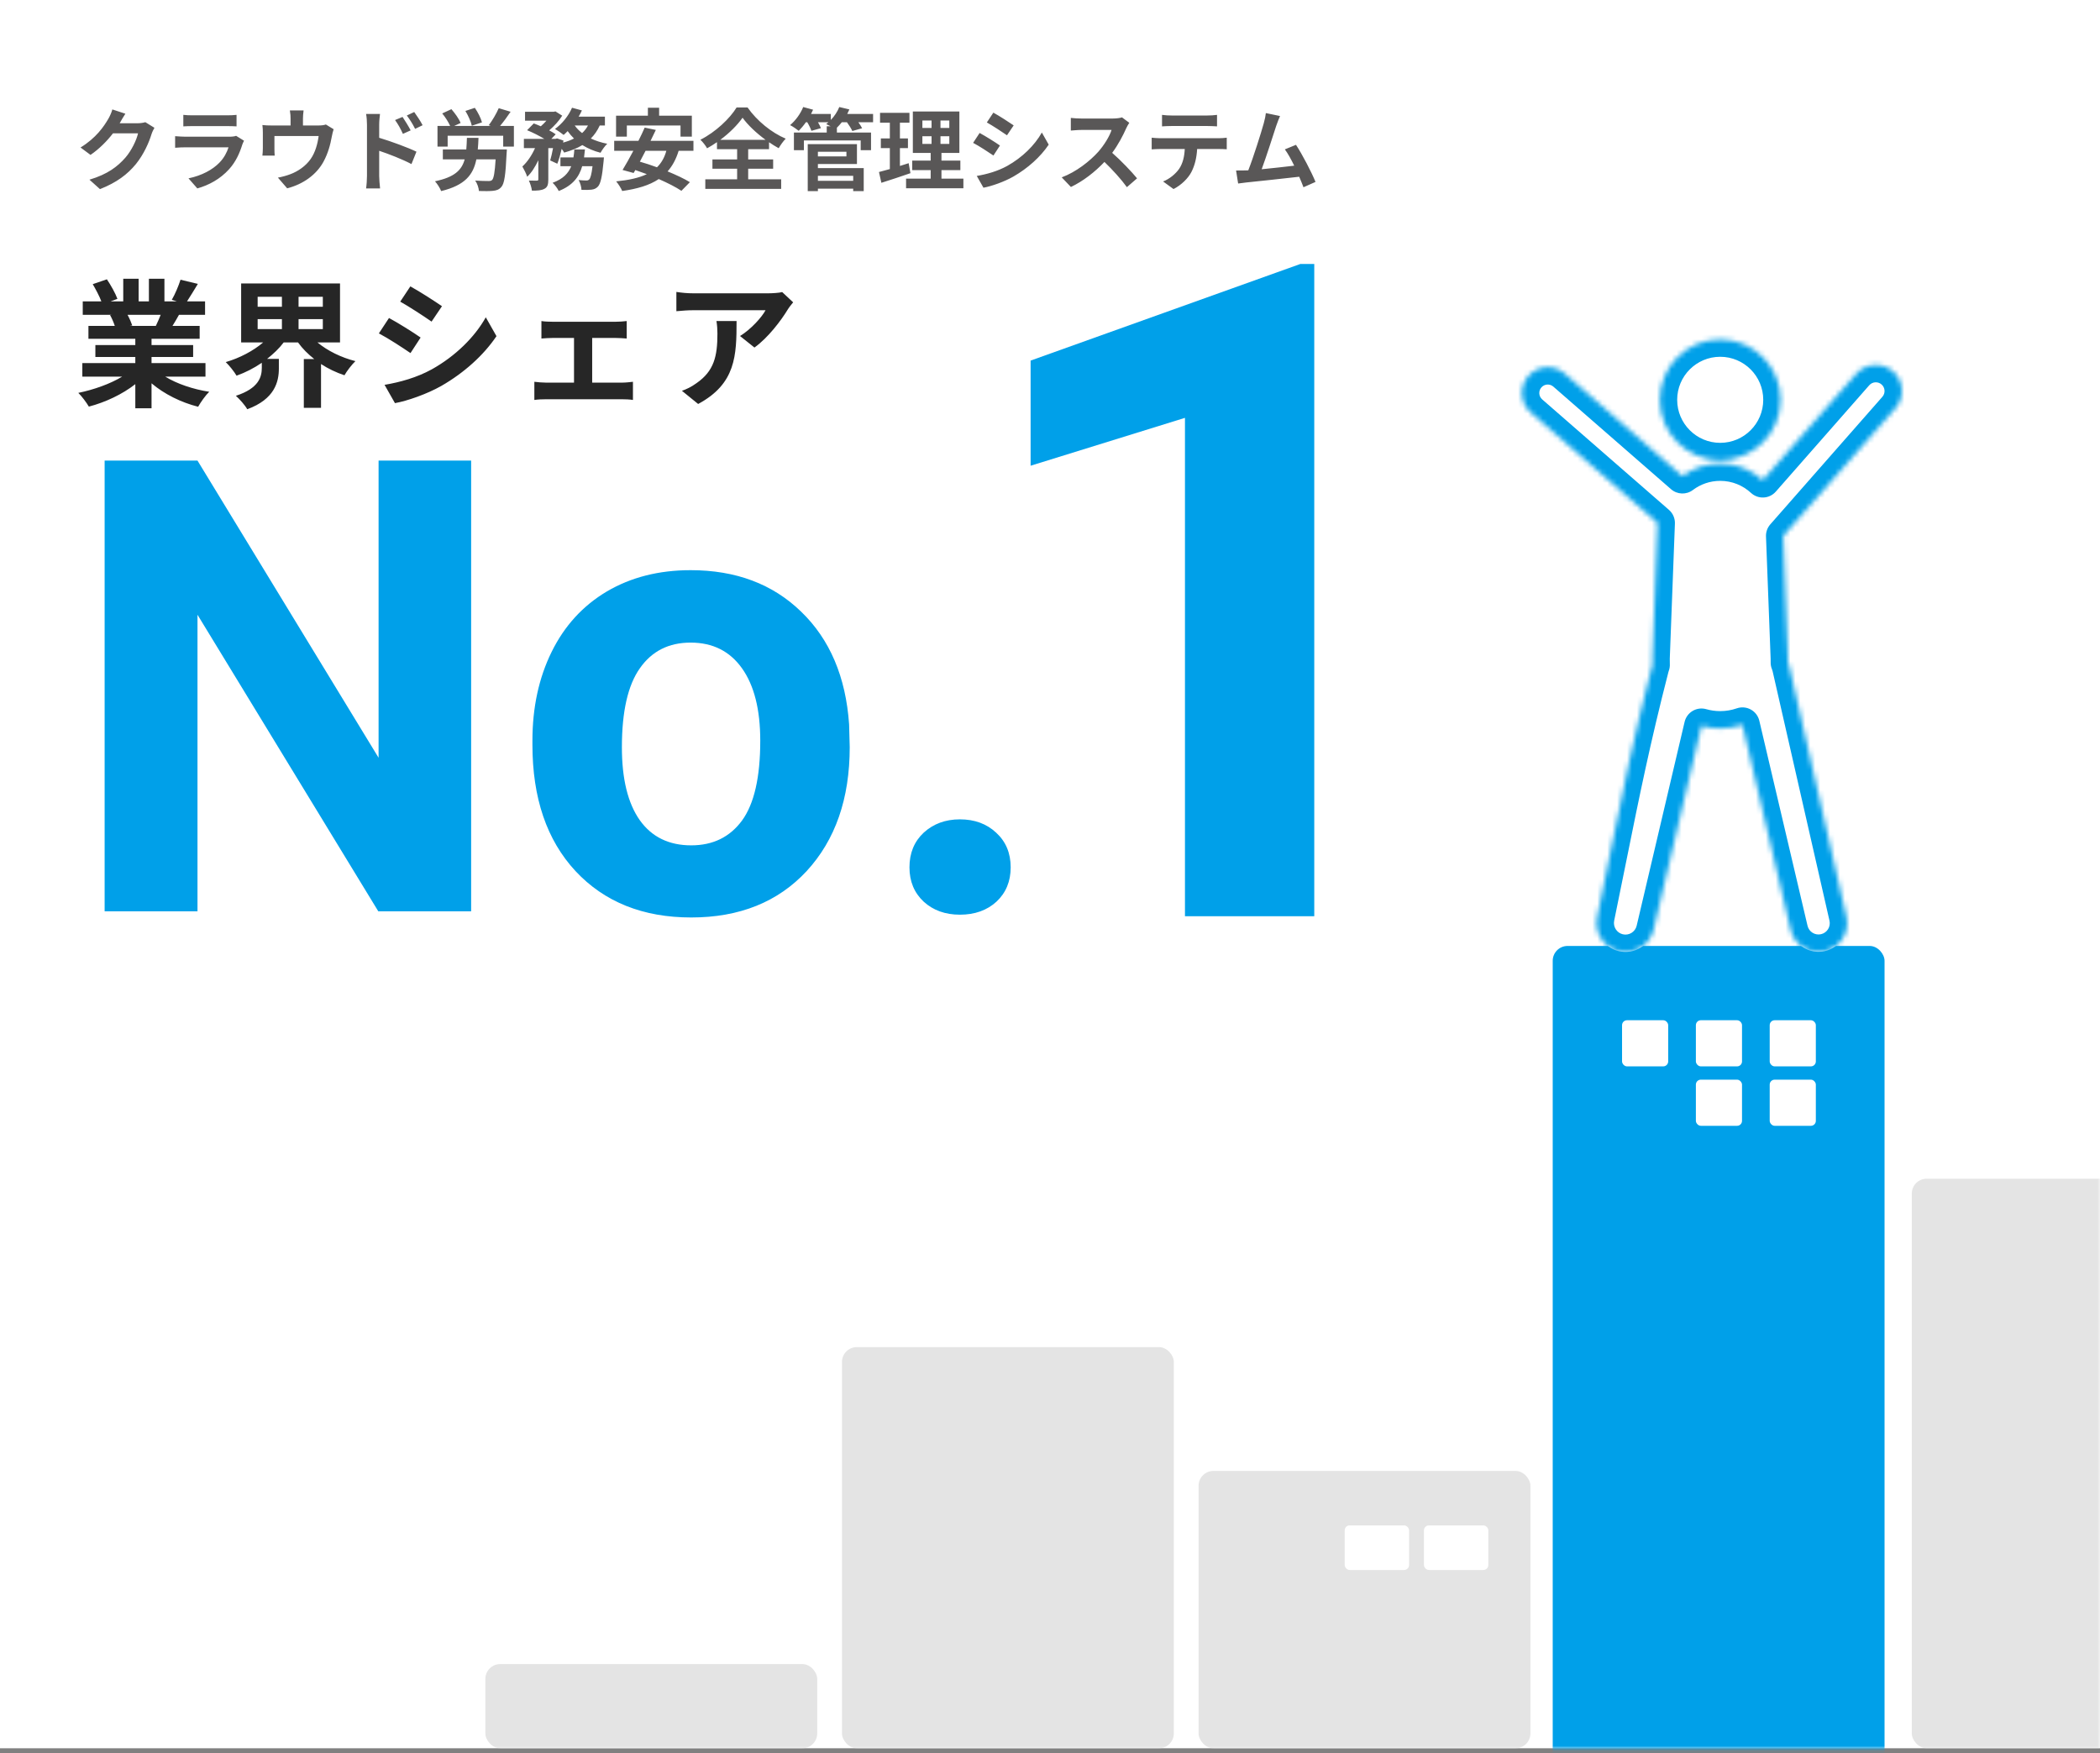 <svg width="424" height="354" viewBox="0 0 424 354" fill="none" xmlns="http://www.w3.org/2000/svg">
<rect x="0" y="0" width="424" height="354" fill="#808080" stroke="none"/>
<rect width="424" height="353" fill="white"/>
<mask id="mask0" style="mask-type:alpha" maskUnits="userSpaceOnUse" x="0" y="0" width="424" height="354">
<rect width="424" height="353.115" fill="white"/>
</mask>
<g mask="url(#mask0)">
<path d="M25.314 22.96L22.686 22.096C22.524 22.708 22.146 23.536 21.876 23.986C20.976 25.534 19.41 27.856 16.26 29.782L18.276 31.276C20.04 30.07 21.606 28.486 22.812 26.92H27.87C27.582 28.27 26.538 30.43 25.314 31.834C23.748 33.616 21.75 35.182 18.06 36.28L20.184 38.188C23.568 36.856 25.746 35.2 27.456 33.112C29.076 31.096 30.102 28.702 30.588 27.1C30.732 26.65 30.984 26.146 31.182 25.804L29.346 24.67C28.932 24.796 28.338 24.886 27.78 24.886H24.162C24.18 24.85 24.198 24.832 24.216 24.796C24.432 24.4 24.9 23.59 25.314 22.96ZM37.014 23.194V25.516C37.536 25.48 38.31 25.462 38.886 25.462H45.78C46.428 25.462 47.274 25.48 47.76 25.516V23.194C47.256 23.266 46.374 23.284 45.816 23.284H38.886C38.274 23.284 37.518 23.266 37.014 23.194ZM49.272 28.414L47.67 27.424C47.418 27.532 46.932 27.604 46.356 27.604H37.446C36.888 27.604 36.114 27.55 35.358 27.496V29.836C36.114 29.764 37.014 29.746 37.446 29.746H46.14C45.816 30.754 45.258 31.87 44.286 32.86C42.918 34.264 40.758 35.452 38.058 36.01L39.84 38.044C42.144 37.396 44.448 36.172 46.266 34.156C47.616 32.662 48.39 30.916 48.93 29.17C49.002 28.972 49.146 28.648 49.272 28.414ZM61.296 22.294H58.524C58.65 23.068 58.668 23.446 58.668 23.95V25.336H54.816C54.132 25.336 53.592 25.318 52.98 25.246C53.052 25.678 53.07 26.398 53.07 26.794V29.908C53.07 30.394 53.034 30.97 52.98 31.42H55.464C55.428 31.06 55.41 30.502 55.41 30.088V27.46H64.338C64.122 29.062 63.654 30.772 62.736 32.086C61.728 33.544 60.144 34.606 58.65 35.164C57.912 35.452 56.922 35.722 56.112 35.866L57.984 38.026C61.188 37.198 63.888 35.29 65.328 32.626C66.21 30.988 66.696 29.26 67.002 27.532C67.074 27.172 67.218 26.488 67.362 26.092L65.796 25.138C65.49 25.246 65.058 25.336 64.302 25.336H61.17V23.95C61.17 23.446 61.206 23.068 61.296 22.294ZM81.276 23.608L79.764 24.238C80.43 25.174 80.826 25.894 81.348 27.028L82.914 26.326C82.5 25.516 81.78 24.364 81.276 23.608ZM83.634 22.618L82.14 23.32C82.806 24.22 83.238 24.886 83.814 26.02L85.326 25.282C84.912 24.472 84.156 23.338 83.634 22.618ZM74.094 35.542C74.094 36.244 74.022 37.342 73.914 38.044H76.74C76.65 37.306 76.56 36.046 76.56 35.542V30.448C78.504 31.096 81.204 32.14 83.076 33.13L84.084 30.628C82.428 29.818 78.954 28.54 76.56 27.82V25.192C76.56 24.436 76.65 23.644 76.722 23.014H73.914C74.04 23.662 74.094 24.544 74.094 25.192V35.542ZM97.314 24.706C97.098 23.86 96.486 22.672 95.874 21.772L93.966 22.402C94.542 23.356 95.1 24.598 95.262 25.39L97.314 24.706ZM96.468 30.178C96.54 29.44 96.576 28.666 96.612 27.838H94.272C94.236 28.684 94.218 29.458 94.146 30.178H89.412V32.176H93.822C93.228 34.354 91.77 35.776 87.828 36.604C88.278 37.108 88.854 37.99 89.07 38.584C93.876 37.414 95.55 35.308 96.18 32.176H100.068C99.906 34.822 99.69 36.028 99.348 36.352C99.132 36.532 98.916 36.55 98.592 36.55C98.124 36.55 97.008 36.532 95.946 36.46C96.36 37.036 96.648 37.918 96.702 38.566C97.8 38.602 98.898 38.602 99.528 38.53C100.248 38.458 100.752 38.296 101.22 37.756C101.832 37.09 102.084 35.308 102.282 31.042C102.318 30.772 102.336 30.178 102.336 30.178H96.468ZM100.968 25.426C101.634 24.634 102.408 23.59 103.092 22.564L100.698 21.844C100.23 22.924 99.402 24.346 98.682 25.282L99.078 25.426H91.716L92.994 24.832C92.688 24.004 91.86 22.87 91.14 22.042L89.286 22.906C89.916 23.644 90.546 24.67 90.888 25.426H88.332V29.602H90.384V27.406H101.598V29.602H103.758V25.426H100.968ZM117.924 31.78C117.996 31.258 118.05 30.718 118.104 30.178H115.962C115.926 30.736 115.872 31.258 115.782 31.78H113.154V33.562H115.332C114.774 34.966 113.73 36.118 111.57 36.91C112.02 37.306 112.578 38.062 112.812 38.566C115.656 37.45 116.934 35.704 117.546 33.562H119.634C119.436 35.236 119.202 36.01 118.95 36.244C118.77 36.406 118.626 36.442 118.374 36.442C118.086 36.442 117.474 36.424 116.826 36.352C117.15 36.91 117.384 37.738 117.402 38.332C118.23 38.368 118.968 38.35 119.418 38.296C119.958 38.224 120.336 38.08 120.732 37.666C121.254 37.09 121.578 35.704 121.866 32.59C121.902 32.338 121.938 31.78 121.938 31.78H117.924ZM118.716 25.336C118.41 25.912 118.014 26.434 117.528 26.866C116.934 26.416 116.43 25.894 116.034 25.336H118.716ZM122.136 25.336V23.554H116.826C117.078 23.14 117.294 22.726 117.492 22.294L115.494 21.754C114.792 23.41 113.46 25.03 112.056 26.038C112.56 26.326 113.388 26.902 113.802 27.244C114.072 27.01 114.342 26.758 114.612 26.47C114.99 27.01 115.422 27.514 115.89 27.964C115.242 28.306 114.486 28.576 113.694 28.792L113.766 28.378L112.47 27.946L112.182 28.036H111.318L112.2 27.118C111.858 26.866 111.408 26.596 110.886 26.326C111.894 25.462 112.902 24.364 113.514 23.356L112.146 22.492L111.822 22.564H106.008V24.364H110.328C109.986 24.76 109.59 25.156 109.194 25.498C108.708 25.282 108.204 25.084 107.772 24.922L106.422 26.29C107.538 26.74 108.888 27.424 109.896 28.036H105.774V29.908H108.024C107.394 31.33 106.458 32.734 105.468 33.616C105.792 34.192 106.26 35.074 106.44 35.686C107.304 34.894 108.06 33.688 108.69 32.356V36.208C108.69 36.424 108.618 36.46 108.402 36.478C108.168 36.478 107.448 36.478 106.782 36.46C107.052 37.036 107.34 37.9 107.394 38.494C108.51 38.494 109.32 38.458 109.932 38.116C110.562 37.792 110.706 37.216 110.706 36.244V29.908H111.66C111.498 30.826 111.282 31.726 111.084 32.392L112.524 33.058C112.848 32.248 113.154 31.168 113.406 30.052C113.622 30.34 113.802 30.61 113.91 30.808C115.278 30.43 116.52 29.944 117.582 29.296C118.662 29.962 119.886 30.502 121.254 30.844C121.542 30.304 122.136 29.458 122.604 29.026C121.398 28.792 120.282 28.432 119.292 27.964C120.03 27.226 120.624 26.362 121.092 25.336H122.136ZM126.564 25.336H137.4V27.586H139.686V23.356H133.08V21.754H130.812V23.356H124.386V27.586H126.564V25.336ZM134.538 30.448C134.16 31.834 133.53 32.914 132.648 33.778C131.46 33.346 130.29 32.95 129.192 32.644C129.57 31.942 129.966 31.204 130.344 30.448H134.538ZM140.01 30.448V28.432H131.352C131.73 27.676 132.09 26.938 132.414 26.236L130.164 25.768C129.804 26.596 129.372 27.514 128.904 28.432H124.008V30.448H127.878C127.104 31.906 126.348 33.274 125.7 34.318L127.932 34.93L128.274 34.336C129.03 34.588 129.804 34.876 130.596 35.164C128.976 35.938 126.924 36.37 124.404 36.622C124.818 37.09 125.43 38.062 125.628 38.566C128.652 38.134 131.1 37.432 133.008 36.154C134.826 36.946 136.482 37.792 137.58 38.53L139.29 36.784C138.156 36.082 136.536 35.326 134.79 34.606C135.762 33.508 136.5 32.158 137.022 30.448H140.01ZM145.428 28.234C147.3 26.848 148.902 25.228 149.928 23.77C150.972 25.228 152.7 26.866 154.572 28.234H145.428ZM151.062 34.066H156.102V32.194H151.062V30.124H155.274V28.72C155.922 29.17 156.57 29.566 157.218 29.926C157.614 29.26 158.082 28.576 158.64 28C155.796 26.794 152.862 24.436 150.936 21.7H148.722C147.39 23.896 144.492 26.668 141.414 28.216C141.9 28.666 142.494 29.44 142.764 29.944C143.448 29.566 144.114 29.152 144.762 28.702V30.124H148.83V32.194H143.844V34.066H148.83V36.208H142.404V38.134H157.722V36.208H151.062V34.066ZM172.266 35.506V36.514H165.138V35.506H172.266ZM170.898 30.646V31.582H165.138V30.646H170.898ZM165.138 33.112H173.022V29.098H163.086V38.584H165.138V38.098H172.266V38.584H174.39V33.94H165.138V33.112ZM176.28 23.014H171.06C171.222 22.708 171.366 22.402 171.492 22.096L169.458 21.61C169.08 22.546 168.468 23.482 167.748 24.22V23.014H163.752C163.896 22.726 164.04 22.438 164.166 22.15L162.168 21.61C161.628 22.978 160.602 24.364 159.522 25.264C160.008 25.498 160.854 26.074 161.268 26.416C161.736 25.948 162.24 25.354 162.708 24.688H162.996C163.356 25.282 163.68 25.966 163.824 26.416L165.75 25.876C165.624 25.552 165.408 25.12 165.156 24.688H167.262C167.118 24.814 166.956 24.94 166.812 25.048C167.046 25.156 167.388 25.318 167.712 25.498H166.92V26.758H160.296V30.322H162.312V28.36H173.778V30.322H175.866V26.758H168.972V25.786C169.296 25.462 169.638 25.102 169.962 24.688H171.006C171.438 25.282 171.888 25.984 172.086 26.452L174.066 25.894C173.904 25.552 173.616 25.12 173.31 24.688H176.28V23.014ZM183.462 32.95C182.886 33.148 182.292 33.328 181.698 33.508V29.908H183.318V27.946H181.698V24.778H183.624V22.78H177.684V24.778H179.664V27.946H177.846V29.908H179.664V34.138C178.836 34.372 178.098 34.57 177.468 34.732L177.954 36.91C179.682 36.352 181.842 35.668 183.822 34.966L183.462 32.95ZM186.234 27.514H188.088V29.062H186.234V27.514ZM186.234 24.328H188.088V25.84H186.234V24.328ZM191.67 25.84H189.888V24.328H191.67V25.84ZM191.67 29.062H189.888V27.514H191.67V29.062ZM190.086 36.064V34.354H193.902V32.428H190.086V30.88H193.704V22.51H184.308V30.88H187.908V32.428H184.182V34.354H187.908V36.064H182.94V38.008H194.514V36.064H190.086ZM200.562 22.744L199.248 24.724C200.436 25.39 202.308 26.614 203.316 27.316L204.666 25.318C203.73 24.67 201.75 23.392 200.562 22.744ZM197.214 35.524L198.564 37.9C200.166 37.612 202.74 36.712 204.576 35.668C207.528 33.976 210.066 31.69 211.74 29.206L210.354 26.758C208.914 29.332 206.412 31.798 203.352 33.508C201.39 34.588 199.23 35.182 197.214 35.524ZM197.79 26.848L196.476 28.846C197.682 29.476 199.554 30.7 200.58 31.402L201.894 29.386C200.976 28.738 198.996 27.496 197.79 26.848ZM228.012 24.796L226.536 23.698C226.176 23.824 225.456 23.932 224.682 23.932H218.328C217.788 23.932 216.69 23.878 216.204 23.806V26.362C216.582 26.344 217.572 26.236 218.328 26.236H224.43C224.034 27.514 222.936 29.296 221.748 30.646C220.056 32.536 217.266 34.732 214.368 35.812L216.222 37.756C218.688 36.586 221.082 34.714 222.99 32.698C224.682 34.336 226.356 36.172 227.526 37.792L229.578 36.01C228.516 34.714 226.338 32.41 224.556 30.862C225.762 29.242 226.77 27.316 227.382 25.912C227.544 25.552 227.868 24.994 228.012 24.796ZM234.618 23.194V25.516C235.176 25.48 235.932 25.444 236.562 25.444H243.78C244.41 25.444 245.112 25.48 245.724 25.516V23.194C245.112 23.284 244.392 23.32 243.78 23.32H236.544C235.95 23.32 235.212 23.284 234.618 23.194ZM232.53 27.802V30.16C233.034 30.124 233.718 30.088 234.258 30.088H239.208C239.136 31.6 238.83 32.95 238.092 34.066C237.372 35.11 236.112 36.154 234.834 36.64L236.94 38.17C238.542 37.36 239.928 35.956 240.558 34.714C241.206 33.454 241.602 31.942 241.71 30.088H246.048C246.552 30.088 247.236 30.106 247.686 30.142V27.802C247.218 27.874 246.426 27.91 246.048 27.91H234.258C233.7 27.91 233.07 27.856 232.53 27.802ZM258.445 23.428L255.583 22.834C255.511 23.446 255.403 24.004 255.151 24.922C254.629 26.794 253.081 31.726 252.037 34.39C251.875 34.39 251.695 34.408 251.551 34.408C250.957 34.426 250.183 34.426 249.571 34.426L249.985 37.054C250.561 36.982 251.227 36.892 251.677 36.838C253.945 36.604 259.399 36.028 262.315 35.686C262.657 36.46 262.945 37.198 263.179 37.81L265.609 36.73C264.781 34.714 262.945 31.186 261.667 29.242L259.417 30.16C260.011 30.952 260.677 32.158 261.307 33.454C259.489 33.67 256.933 33.958 254.737 34.174C255.637 31.762 257.095 27.19 257.671 25.426C257.941 24.634 258.211 23.968 258.445 23.428Z" fill="#595757"/>
<path d="M265.356 185H239.25V84.37L208.085 94.036V72.808L262.556 53.296H265.356V185Z" fill="#00A0E9"/>
<path d="M95.125 184H76.375L39.875 124.125V184H21.125V93H39.875L76.438 153V93H95.125V184ZM107.5 149.562C107.5 142.854 108.792 136.875 111.375 131.625C113.958 126.375 117.667 122.312 122.5 119.438C127.375 116.562 133.021 115.125 139.438 115.125C148.562 115.125 156 117.917 161.75 123.5C167.542 129.083 170.771 136.667 171.438 146.25L171.562 150.875C171.562 161.25 168.667 169.583 162.875 175.875C157.083 182.125 149.312 185.25 139.562 185.25C129.812 185.25 122.021 182.125 116.188 175.875C110.396 169.625 107.5 161.125 107.5 150.375V149.562ZM125.562 150.875C125.562 157.292 126.771 162.208 129.188 165.625C131.604 169 135.062 170.688 139.562 170.688C143.938 170.688 147.354 169.021 149.812 165.688C152.271 162.312 153.5 156.938 153.5 149.562C153.5 143.271 152.271 138.396 149.812 134.938C147.354 131.479 143.896 129.75 139.438 129.75C135.021 129.75 131.604 131.479 129.188 134.938C126.771 138.354 125.562 143.667 125.562 150.875ZM183.625 175.125C183.625 172.25 184.583 169.917 186.5 168.125C188.458 166.333 190.896 165.438 193.812 165.438C196.771 165.438 199.208 166.333 201.125 168.125C203.083 169.917 204.062 172.25 204.062 175.125C204.062 177.958 203.104 180.271 201.188 182.062C199.271 183.812 196.812 184.688 193.812 184.688C190.854 184.688 188.417 183.812 186.5 182.062C184.583 180.271 183.625 177.958 183.625 175.125Z" fill="#00A0E9"/>
<path d="M32.444 63.564C32.136 64.32 31.8 65.132 31.464 65.804H26.228L26.704 65.72C26.508 65.132 26.144 64.292 25.752 63.564H32.444ZM41.488 76.052V73.308H30.596V72.076H38.996V69.668H30.596V68.408H40.312V65.804H34.824C35.244 65.132 35.692 64.376 36.14 63.564H41.404V60.848H37.764C38.408 59.868 39.164 58.608 39.948 57.32L36.448 56.48C36.056 57.712 35.356 59.392 34.684 60.54L35.692 60.848H33.2V56.284H30.064V60.848H27.992V56.284H24.884V60.848H22.336L23.708 60.344C23.316 59.252 22.392 57.6 21.58 56.396L18.724 57.376C19.34 58.44 20.068 59.784 20.46 60.848H16.708V63.564H22.56L22.224 63.62C22.588 64.264 22.952 65.104 23.176 65.804H17.856V68.408H27.32V69.668H19.256V72.076H27.32V73.308H16.624V76.052H24.66C22.252 77.508 18.948 78.684 15.812 79.328C16.512 80 17.464 81.288 17.94 82.1C21.272 81.232 24.716 79.608 27.32 77.564V82.436H30.596V77.396C33.172 79.58 36.56 81.26 40.004 82.128C40.508 81.232 41.488 79.832 42.244 79.104C38.996 78.6 35.748 77.508 33.368 76.052H41.488ZM52.02 64.432H56.92V66.448H52.02V64.432ZM52.02 59.924H56.92V61.94H52.02V59.924ZM65.18 61.94H60.28V59.924H65.18V61.94ZM65.18 66.448H60.28V64.432H65.18V66.448ZM68.652 69.136V57.236H48.688V69.136H53.14C51.152 70.844 48.38 72.3 45.58 73.112C46.308 73.812 47.288 75.044 47.764 75.856C49.556 75.212 51.264 74.344 52.86 73.252V74.26C52.86 76.052 52.3 78.404 47.624 79.916C48.352 80.56 49.472 81.82 49.92 82.632C55.492 80.588 56.304 77.06 56.304 74.4V72.468H53.924C55.184 71.46 56.36 70.368 57.284 69.136H60.168C61.064 70.396 62.184 71.488 63.444 72.496H61.344V82.352H64.816V73.504C66.272 74.456 67.868 75.212 69.548 75.772C70.052 74.876 71.06 73.588 71.76 72.916C68.876 72.188 66.104 70.816 64.088 69.136H68.652ZM82.852 57.824L80.808 60.904C82.656 61.94 85.568 63.844 87.136 64.936L89.236 61.828C87.78 60.82 84.7 58.832 82.852 57.824ZM77.644 77.704L79.744 81.4C82.236 80.952 86.24 79.552 89.096 77.928C93.688 75.296 97.636 71.74 100.24 67.876L98.084 64.068C95.844 68.072 91.952 71.908 87.192 74.568C84.14 76.248 80.78 77.172 77.644 77.704ZM78.54 64.208L76.496 67.316C78.372 68.296 81.284 70.2 82.88 71.292L84.924 68.156C83.496 67.148 80.416 65.216 78.54 64.208ZM109.316 64.824V68.352C109.932 68.296 110.94 68.24 111.528 68.24H115.896V77.256H110.184C109.484 77.256 108.616 77.172 107.888 77.088V80.756C108.644 80.644 109.512 80.616 110.184 80.616H125.668C126.144 80.616 127.18 80.644 127.796 80.756V77.088C127.208 77.144 126.424 77.256 125.668 77.256H119.564V68.24H124.352C124.996 68.24 125.836 68.296 126.536 68.352V64.824C125.864 64.908 125.024 64.964 124.352 64.964H111.528C110.912 64.964 109.932 64.936 109.316 64.824ZM160.14 61.044L157.928 58.972C157.396 59.14 155.856 59.224 155.072 59.224H139.98C138.804 59.224 137.628 59.112 136.564 58.944V62.836C137.88 62.724 138.804 62.64 139.98 62.64H154.568C153.84 64.012 151.656 66.476 149.416 67.848L152.328 70.172C155.072 68.212 157.732 64.684 159.048 62.5C159.3 62.08 159.832 61.408 160.14 61.044ZM148.716 64.824H144.656C144.796 65.72 144.852 66.476 144.852 67.344C144.852 71.936 144.18 74.904 140.624 77.368C139.588 78.124 138.58 78.6 137.684 78.908L140.96 81.568C148.576 77.48 148.716 71.768 148.716 64.824Z" fill="#262626"/>
<rect x="242" y="297" width="67" height="56" rx="3" fill="#E4E4E4"/>
<rect x="170" y="272" width="67" height="81" rx="3" fill="#E4E4E4"/>
<rect x="98" y="336" width="67" height="17" rx="3" fill="#E4E4E4"/>
<rect x="313.5" y="191" width="67" height="179" rx="3" fill="#00A0E9"/>
<rect x="357.312" y="206" width="9.316" height="9.316" rx="1" fill="white"/>
<rect x="342.406" y="206" width="9.316" height="9.316" rx="1" fill="white"/>
<rect x="327.5" y="206" width="9.316" height="9.316" rx="1" fill="white"/>
<rect x="287.5" y="308" width="13" height="9" rx="1" fill="white"/>
<rect x="271.5" y="308" width="13" height="9" rx="1" fill="white"/>
<rect x="357.312" y="218" width="9.316" height="9.316" rx="1" fill="white"/>
<rect x="342.406" y="218" width="9.316" height="9.316" rx="1" fill="white"/>
<rect x="386" y="238" width="67" height="115" rx="3" fill="#E4E4E4"/>
<mask id="path-18-inside-1" fill="white">
<path fill-rule="evenodd" clip-rule="evenodd" d="M347.318 92.915C340.587 92.915 335.13 87.458 335.13 80.727C335.13 73.996 340.587 68.539 347.318 68.539C354.049 68.539 359.506 73.996 359.506 80.727C359.506 87.458 354.049 92.915 347.318 92.915ZM347.318 93.592C350.629 93.592 353.652 94.866 355.913 96.957L374.78 75.481C376.699 73.297 380.025 73.082 382.209 75.001C384.394 76.919 384.609 80.246 382.69 82.43L360.06 108.188L360.998 132.875C361.01 133.182 361.011 133.487 361.003 133.79C361.133 134.101 361.238 134.427 361.315 134.767L372.796 185.126C373.501 188.221 371.577 191.305 368.487 192.032C365.382 192.762 362.274 190.837 361.544 187.732L351.809 146.331C350.404 146.819 348.893 147.084 347.318 147.084C346.005 147.084 344.737 146.9 343.537 146.556L333.858 187.718C333.122 190.849 329.988 192.79 326.858 192.054C323.779 191.33 321.843 188.274 322.483 185.176C323.377 180.849 324.182 176.86 324.949 173.058C327.558 160.134 329.731 149.367 333.474 134.817C333.525 134.619 333.585 134.426 333.653 134.237C333.626 133.789 333.621 133.334 333.638 132.875L334.667 105.772C334.67 105.713 334.672 105.654 334.675 105.595L309.076 83.283C306.907 81.392 306.681 78.1 308.572 75.93C310.463 73.761 313.755 73.535 315.925 75.426L339.695 96.144C341.819 94.541 344.461 93.592 347.318 93.592Z"/>
</mask>
<path fill-rule="evenodd" clip-rule="evenodd" d="M347.318 92.915C340.587 92.915 335.13 87.458 335.13 80.727C335.13 73.996 340.587 68.539 347.318 68.539C354.049 68.539 359.506 73.996 359.506 80.727C359.506 87.458 354.049 92.915 347.318 92.915ZM347.318 93.592C350.629 93.592 353.652 94.866 355.913 96.957L374.78 75.481C376.699 73.297 380.025 73.082 382.209 75.001C384.394 76.919 384.609 80.246 382.69 82.43L360.06 108.188L360.998 132.875C361.01 133.182 361.011 133.487 361.003 133.79C361.133 134.101 361.238 134.427 361.315 134.767L372.796 185.126C373.501 188.221 371.577 191.305 368.487 192.032C365.382 192.762 362.274 190.837 361.544 187.732L351.809 146.331C350.404 146.819 348.893 147.084 347.318 147.084C346.005 147.084 344.737 146.9 343.537 146.556L333.858 187.718C333.122 190.849 329.988 192.79 326.858 192.054C323.779 191.33 321.843 188.274 322.483 185.176C323.377 180.849 324.182 176.86 324.949 173.058C327.558 160.134 329.731 149.367 333.474 134.817C333.525 134.619 333.585 134.426 333.653 134.237C333.626 133.789 333.621 133.334 333.638 132.875L334.667 105.772C334.67 105.713 334.672 105.654 334.675 105.595L309.076 83.283C306.907 81.392 306.681 78.1 308.572 75.93C310.463 73.761 313.755 73.535 315.925 75.426L339.695 96.144C341.819 94.541 344.461 93.592 347.318 93.592Z" fill="white"/>
<path d="M355.913 96.957L353.536 99.527C354.229 100.167 355.152 100.501 356.094 100.452C357.037 100.404 357.919 99.976 358.542 99.267L355.913 96.957ZM374.78 75.481L377.41 77.791V77.791L374.78 75.481ZM382.209 75.001L384.519 72.371V72.371L382.209 75.001ZM382.69 82.43L380.06 80.12V80.12L382.69 82.43ZM360.06 108.188L357.431 105.878C356.84 106.552 356.529 107.426 356.563 108.321L360.06 108.188ZM360.998 132.875L364.495 132.743V132.742L360.998 132.875ZM361.003 133.79L357.504 133.693C357.49 134.188 357.582 134.681 357.773 135.138L361.003 133.79ZM361.315 134.767L357.903 135.545L357.903 135.545L361.315 134.767ZM372.796 185.126L376.208 184.348V184.348L372.796 185.126ZM368.487 192.032L369.288 195.439L369.288 195.439L368.487 192.032ZM361.544 187.732L364.951 186.931L361.544 187.732ZM351.809 146.331L355.216 145.53C354.989 144.566 354.364 143.742 353.496 143.265C352.628 142.787 351.598 142.7 350.662 143.025L351.809 146.331ZM343.537 146.556L344.501 143.192C343.581 142.928 342.592 143.052 341.766 143.537C340.94 144.021 340.349 144.823 340.13 145.755L343.537 146.556ZM333.858 187.718L337.265 188.52L333.858 187.718ZM326.858 192.054L327.659 188.647L327.659 188.647L326.858 192.054ZM322.483 185.176L325.911 185.884L322.483 185.176ZM324.949 173.058L321.519 172.365L324.949 173.058ZM333.474 134.817L330.084 133.945L330.084 133.945L333.474 134.817ZM333.653 134.237L336.942 135.434C337.106 134.984 337.176 134.505 337.147 134.027L333.653 134.237ZM333.638 132.875L337.136 133.008V133.008L333.638 132.875ZM334.667 105.772L338.165 105.904V105.904L334.667 105.772ZM334.675 105.595L338.171 105.776C338.226 104.702 337.785 103.663 336.975 102.956L334.675 105.595ZM309.076 83.283L311.376 80.644H311.376L309.076 83.283ZM308.572 75.93L305.933 73.631H305.933L308.572 75.93ZM315.925 75.426L313.625 78.064L315.925 75.426ZM339.695 96.144L337.396 98.782C338.644 99.87 340.483 99.935 341.804 98.937L339.695 96.144ZM331.63 80.727C331.63 89.391 338.654 96.415 347.318 96.415V89.415C342.52 89.415 338.63 85.525 338.63 80.727H331.63ZM347.318 65.039C338.654 65.039 331.63 72.063 331.63 80.727H338.63C338.63 75.929 342.52 72.039 347.318 72.039V65.039ZM363.006 80.727C363.006 72.063 355.982 65.039 347.318 65.039V72.039C352.116 72.039 356.006 75.929 356.006 80.727H363.006ZM347.318 96.415C355.982 96.415 363.006 89.391 363.006 80.727H356.006C356.006 85.525 352.116 89.415 347.318 89.415V96.415ZM358.289 94.388C355.406 91.721 351.543 90.092 347.318 90.092V97.092C349.715 97.092 351.898 98.011 353.536 99.527L358.289 94.388ZM372.151 73.171L353.284 94.647L358.542 99.267L377.41 77.791L372.151 73.171ZM384.519 72.371C380.883 69.177 375.345 69.535 372.151 73.171L377.41 77.791C378.053 77.059 379.167 76.987 379.899 77.63L384.519 72.371ZM385.319 84.74C388.514 81.103 388.156 75.566 384.519 72.371L379.899 77.63C380.631 78.273 380.704 79.388 380.06 80.12L385.319 84.74ZM362.69 110.498L385.319 84.74L380.06 80.12L357.431 105.878L362.69 110.498ZM364.495 132.742L363.558 108.056L356.563 108.321L357.5 133.008L364.495 132.742ZM364.501 133.887C364.512 133.508 364.51 133.126 364.495 132.743L357.5 133.008C357.509 133.238 357.51 133.467 357.504 133.693L364.501 133.887ZM364.728 133.989C364.605 133.453 364.439 132.936 364.232 132.441L357.773 135.138C357.826 135.265 357.87 135.401 357.903 135.545L364.728 133.989ZM376.208 184.348L364.728 133.989L357.903 135.545L369.383 185.904L376.208 184.348ZM369.288 195.439C374.251 194.272 377.341 189.319 376.208 184.348L369.383 185.904C369.661 187.123 368.903 188.338 367.686 188.625L369.288 195.439ZM358.136 188.533C359.309 193.519 364.302 196.611 369.288 195.439L367.686 188.625C366.463 188.912 365.238 188.154 364.951 186.931L358.136 188.533ZM348.402 147.132L358.136 188.533L364.951 186.931L355.216 145.53L348.402 147.132ZM347.318 150.584C349.288 150.584 351.187 150.252 352.957 149.638L350.662 143.025C349.62 143.386 348.497 143.584 347.318 143.584V150.584ZM342.572 149.921C344.083 150.354 345.676 150.584 347.318 150.584V143.584C346.334 143.584 345.391 143.447 344.501 143.192L342.572 149.921ZM337.265 188.52L346.944 147.357L340.13 145.755L330.451 186.917L337.265 188.52ZM326.057 195.461C331.069 196.639 336.087 193.531 337.265 188.52L330.451 186.917C330.158 188.166 328.907 188.94 327.659 188.647L326.057 195.461ZM319.056 184.468C318.035 189.408 321.118 194.3 326.057 195.461L327.659 188.647C326.439 188.36 325.652 187.139 325.911 185.884L319.056 184.468ZM321.519 172.365C320.751 176.168 319.948 180.15 319.056 184.468L325.911 185.884C326.806 181.548 327.613 177.552 328.38 173.75L321.519 172.365ZM330.084 133.945C326.316 148.593 324.127 159.44 321.519 172.365L328.38 173.75C330.988 160.829 333.146 150.141 336.863 135.689L330.084 133.945ZM330.364 133.04C330.257 133.335 330.163 133.637 330.084 133.945L336.863 135.689C336.886 135.601 336.912 135.516 336.942 135.434L330.364 133.04ZM330.141 132.742C330.119 133.316 330.126 133.885 330.16 134.448L337.147 134.027C337.127 133.692 337.123 133.352 337.136 133.008L330.141 132.742ZM331.17 105.639L330.141 132.742L337.136 133.008L338.165 105.904L331.17 105.639ZM331.18 105.414C331.176 105.489 331.173 105.564 331.17 105.639L338.165 105.904C338.167 105.861 338.169 105.818 338.171 105.776L331.18 105.414ZM336.975 102.956L311.376 80.644L306.777 85.921L332.376 108.233L336.975 102.956ZM311.376 80.644C310.664 80.023 310.589 78.942 311.21 78.23L305.933 73.631C302.772 77.258 303.15 82.76 306.777 85.921L311.376 80.644ZM311.21 78.23C311.831 77.517 312.912 77.443 313.625 78.064L318.224 72.787C314.597 69.626 309.095 70.004 305.933 73.631L311.21 78.23ZM313.625 78.064L337.396 98.782L341.995 93.506L318.224 72.787L313.625 78.064ZM347.318 90.092C343.674 90.092 340.296 91.304 337.586 93.351L341.804 98.937C343.341 97.777 345.248 97.092 347.318 97.092V90.092Z" fill="#00A0E9" mask="url(#path-18-inside-1)"/>
</g>
</svg>

